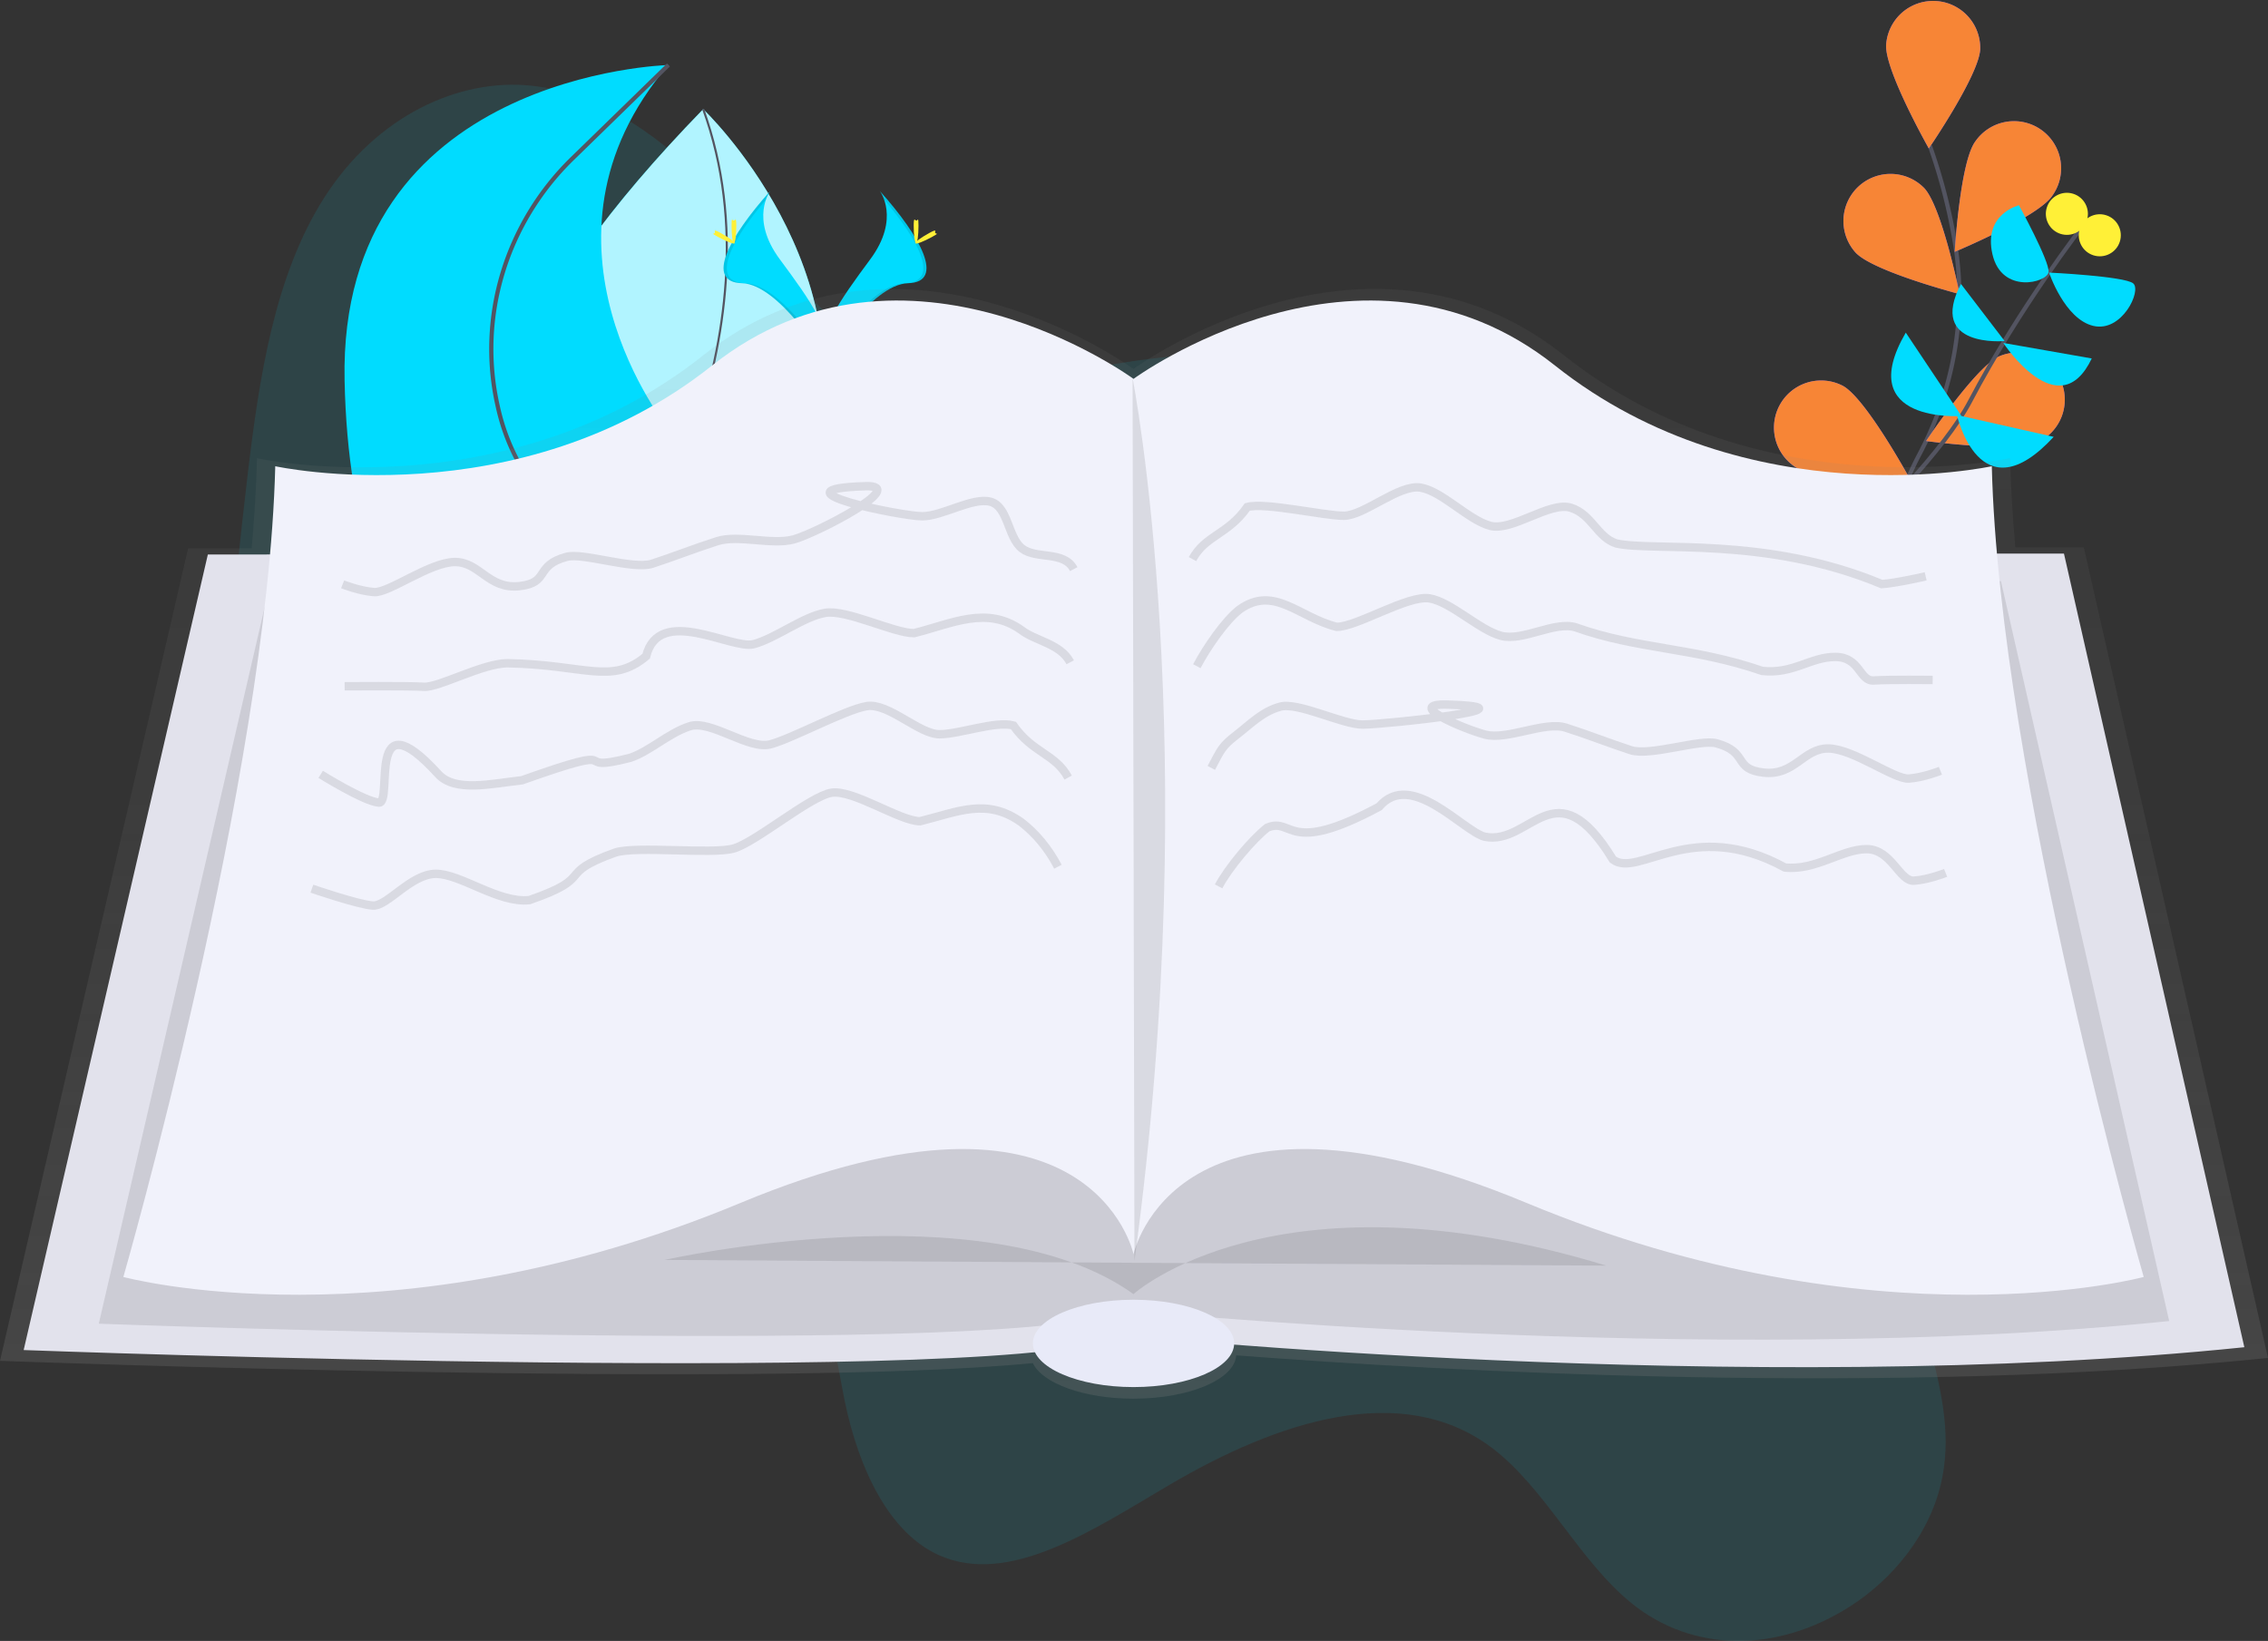 <?xml version="1.0" encoding="UTF-8" standalone="no"?>
<svg
   xmlns:dc="http://purl.org/dc/elements/1.1/"
   xmlns:cc="http://creativecommons.org/ns#"
   xmlns:rdf="http://www.w3.org/1999/02/22-rdf-syntax-ns#"
   xmlns:svg="http://www.w3.org/2000/svg"
   xmlns="http://www.w3.org/2000/svg"
   xmlns:xlink="http://www.w3.org/1999/xlink"
   xmlns:sodipodi="http://sodipodi.sourceforge.net/DTD/sodipodi-0.dtd"
   xmlns:inkscape="http://www.inkscape.org/namespaces/inkscape"
   id="8d45fc85-8f50-4d13-8ede-4efe67a9dde5"
   data-name="Layer 1"
   width="1078.5"
   height="780.36"
   viewBox="0 0 1078.5 780.36"
   version="1.1"
   sodipodi:docname="promo_book.svg"
   inkscape:version="0.92.3 (2405546, 2018-03-11)">
  <rect x="0" y="0" width="1078.5" height="780.36" fill="#333333" stroke="none"/>
  <sodipodi:namedview
     pagecolor="#ffffff"
     bordercolor="#666666"
     borderopacity="1"
     objecttolerance="10"
     gridtolerance="10"
     guidetolerance="10"
     inkscape:pageopacity="0"
     inkscape:pageshadow="2"
     inkscape:window-width="1366"
     inkscape:window-height="703"
     id="namedview181"
     showgrid="false"
     inkscape:zoom="0.5136764"
     inkscape:cx="498.71345"
     inkscape:cy="503.45659"
     inkscape:window-x="0"
     inkscape:window-y="0"
     inkscape:window-maximized="1"
     inkscape:current-layer="8d45fc85-8f50-4d13-8ede-4efe67a9dde5" />
  <defs
     id="defs10">
    <linearGradient
       id="cb20406f-0184-40ae-b4eb-eddd07e14298"
       x1="600"
       y1="724.97"
       x2="600"
       y2="197.23"
       gradientUnits="userSpaceOnUse">
      <stop
         offset="0"
         stop-color="gray"
         stop-opacity="0.25"
         id="stop2" />
      <stop
         offset="0.54"
         stop-color="gray"
         stop-opacity="0.12"
         id="stop4" />
      <stop
         offset="1"
         stop-color="gray"
         stop-opacity="0.1"
         id="stop6" />
    </linearGradient>
    <linearGradient
       id="bd5348f2-d6e7-4b10-83c1-a84cbaf770d6"
       x1="906.56"
       y1="809.07"
       x2="906.56"
       y2="164.43"
       gradientTransform="matrix(-1, 0, 0, 1, 1767, 0)"
       xlink:href="#cb20406f-0184-40ae-b4eb-eddd07e14298" />
  </defs>
  <title
     id="title12">Bibliophile</title>
  <path
     d="m 991.68,507.48 c -34.1,55.77 -28.07,131.52 -13.46,191.25 4.89,20 10.54,41.09 6.19,63.5 -5.32,27.4 -24.38,49 -43.63,61.36 -35.1,22.55 -75.06,22.09 -104,-1.19 -25.05,-20.12 -41.45,-55.32 -67,-74.35 -42.81,-31.85 -101.77,-12.18 -153.06,18 -36.29,21.34 -76.23,48.35 -109.6,33.3 -23.48,-10.59 -38,-40.69 -44.73,-73.49 -3.24,-15.83 -5.16,-33.13 -12.69,-45.18 -4.48,-7.16 -10.66,-11.94 -17.07,-15.85 -58.51,-35.67 -138,-5.3 -194.39,-45.73 C 200.15,591.79 178.66,535.16 171.79,474.53 164.92,413.9 171,348.95 178.58,285 c 5.42,-45.44 12.7,-94.1 36.34,-131.15 25,-39.19 64.24,-56.81 98.26,-53.3 34.02,3.51 63.48,25.34 88.84,52 31.7,33.32 60.22,75.93 101.38,86.54 28,7.23 58.72,-1.41 88.55,-6.35 49.87,-8.26 99,-6.16 147.76,-3.35 46.69,2.69 77.151,59.796 120.601,76.316 30.75,11.69 70.799,-17.486 99.469,-1.606 18.69,10.35 39.82,11.58 57.22,25.42 21.43,17 39.9,48.6 31.12,88.61 -8.35,38.05 -38.35,59.76 -56.44,89.35 z"
     id="path14"
     style="opacity:0.1;fill:#00dcff;fill-opacity:1"
     transform="translate(-60.75,-59.82)"
     inkscape:connector-curvature="0"
     sodipodi:nodetypes="ccccccccccccsccsccccccccc" />
  <path
     d="M355.05,337.12s-147.14-32.9,40.08-225.39c0,0,80.7,76.49,51.1,171.57-11.9,38.23-50.2,61.83-89,54.27Z"
     transform="translate(-60.75 -59.82)"
     fill="#6c63ff"
     id="path16"
     style="fill:#00dcff;fill-opacity:1" />
  <path
     d="m 294.32,277.31 c -3.23,-0.72 -144,-36.15 40.08,-225.39 0,0 80.7,76.49 51.1,171.57 -11.9,38.23 -50.2,61.83 -89,54.27 z"
     id="path18"
     inkscape:connector-curvature="0"
     style="opacity:0.693;fill:#ffffff;fill-opacity:1" />
  <path
     d="M357,338.22s77.72-117.08,38.15-226.48"
     transform="translate(-60.75 -59.82)"
     fill="none"
     stroke="#535461"
     stroke-miterlimit="10"
     id="path20" />
  <path
     d="M960.36,450.81S935,348.7,973.43,276c16.14-30.51,22.55-65.27,17.16-99.36a268.09,268.09,0,0,0-12.14-47.5"
     transform="translate(-60.75 -59.82)"
     fill="none"
     stroke="#535461"
     stroke-miterlimit="10"
     stroke-width="2"
     id="path22" />
  <path
     d="M1002.4,83.18c-.53,12.36-24.44,47.23-24.44,47.23s-20.84-36.79-20.31-49.15a22.4,22.4,0,0,1,44.75,1.92Z"
     transform="translate(-60.75 -59.82)"
     fill="#6c63ff"
     id="path24" />
  <path
     d="M1036.46,153.21c-7.16,10.09-46.19,26.37-46.19,26.37s2.5-42.21,9.66-52.3a22.4,22.4,0,1,1,36.52,25.93Z"
     transform="translate(-60.75 -59.82)"
     fill="#6c63ff"
     id="path26" />
  <path
     d="M1029.83,270.11c-11.27,5.09-53.18-.55-53.18-.55s23.47-35.17,34.74-40.27a22.4,22.4,0,0,1,18.44,40.82Z"
     transform="translate(-60.75 -59.82)"
     fill="#6c63ff"
     id="path28" />
  <path
     d="M1004.9,357.43c-10.25,6.92-52.51,8.44-52.51,8.44s17.19-38.63,27.44-45.56a22.4,22.4,0,0,1,25.07,37.12Z"
     transform="translate(-60.75 -59.82)"
     fill="#6c63ff"
     id="path30" />
  <path
     d="M943.19,180c8.49,9,49.41,19.68,49.41,19.68s-8.36-41.45-16.85-50.44A22.4,22.4,0,0,0,943.19,180Z"
     transform="translate(-60.75 -59.82)"
     fill="#6c63ff"
     id="path32" />
  <path
     d="M915.33,282.45c10.8,6,53,4,53,4S948,249.39,937.19,243.36a22.4,22.4,0,0,0-21.86,39.09Z"
     transform="translate(-60.75 -59.82)"
     fill="#6c63ff"
     id="path34" />
  <path
     d="M901.92,385.78c9.62,7.77,51.59,12.9,51.59,12.9s-13.82-40-23.44-47.74a22.4,22.4,0,0,0-28.15,34.84Z"
     transform="translate(-60.75 -59.82)"
     fill="#6c63ff"
     id="path36" />
  <path
     d="M1002.4,83.18c-.53,12.36-24.44,47.23-24.44,47.23s-20.84-36.79-20.31-49.15a22.4,22.4,0,0,1,44.75,1.92Z"
     transform="translate(-60.75 -59.82)"
     fill="#fc6681"
     id="path38"
     style="fill:#f78536;fill-opacity:1" />
  <path
     d="M1036.46,153.21c-7.16,10.09-46.19,26.37-46.19,26.37s2.5-42.21,9.66-52.3a22.4,22.4,0,1,1,36.52,25.93Z"
     transform="translate(-60.75 -59.82)"
     fill="#fc6681"
     id="path40"
     style="fill:#f78536;fill-opacity:1" />
  <path
     d="M1029.83,270.11c-11.27,5.09-53.18-.55-53.18-.55s23.47-35.17,34.74-40.27a22.4,22.4,0,0,1,18.44,40.82Z"
     transform="translate(-60.75 -59.82)"
     fill="#fc6681"
     id="path42"
     style="fill:#f78536;fill-opacity:1" />
  <path
     d="M1004.9,357.43c-10.25,6.92-52.51,8.44-52.51,8.44s17.19-38.63,27.44-45.56a22.4,22.4,0,0,1,25.07,37.12Z"
     transform="translate(-60.75 -59.82)"
     fill="#fc6681"
     id="path44" />
  <path
     d="M943.19,180c8.49,9,49.41,19.68,49.41,19.68s-8.36-41.45-16.85-50.44A22.4,22.4,0,0,0,943.19,180Z"
     transform="translate(-60.75 -59.82)"
     fill="#fc6681"
     id="path46"
     style="fill:#f78536;fill-opacity:1" />
  <path
     d="M915.33,282.45c10.8,6,53,4,53,4S948,249.39,937.19,243.36a22.4,22.4,0,0,0-21.86,39.09Z"
     transform="translate(-60.75 -59.82)"
     fill="#fc6681"
     id="path48"
     style="fill:#f78536;fill-opacity:1" />
  <path
     d="M901.92,385.78c9.62,7.77,51.59,12.9,51.59,12.9s-13.82-40-23.44-47.74a22.4,22.4,0,0,0-28.15,34.84Z"
     transform="translate(-60.75 -59.82)"
     fill="#fc6681"
     id="path50" />
  <path
     d="M867.52,384.86s106.36-89.13,130-134.08,53.77-83.67,53.77-83.67"
     transform="translate(-60.75 -59.82)"
     fill="none"
     stroke="#535461"
     stroke-miterlimit="10"
     stroke-width="2"
     id="path52" />
  <path
     d="M1037.34,267.57l-46-10.38S1002.18,305.73,1037.34,267.57Z"
     transform="translate(-60.75 -59.82)"
     fill="#6c63ff"
     id="path54"
     style="fill:#00dcff;fill-opacity:1" />
  <path
     d="M967,218l26.48,39.66S941.74,261.42,967,218Z"
     transform="translate(-60.75 -59.82)"
     fill="#6c63ff"
     id="path56"
     style="fill:#00dcff;fill-opacity:1" />
  <path
     d="M1055.44,230.29l-42.06-7.38S1039.81,263.1,1055.44,230.29Z"
     transform="translate(-60.75 -59.82)"
     fill="#6c63ff"
     id="path58"
     style="fill:#00dcff;fill-opacity:1" />
  <path
     d="M993.24,194.86,1014,222S977.25,225.46,993.24,194.86Z"
     transform="translate(-60.75 -59.82)"
     fill="#6c63ff"
     id="path60"
     style="fill:#00dcff;fill-opacity:1" />
  <path
     d="M1035.14,189.45s35.85,1.71,40,5.13-5.34,23.48-19,20.21S1035.14,189.45,1035.14,189.45Z"
     transform="translate(-60.75 -59.82)"
     fill="#6c63ff"
     id="path62"
     style="fill:#00dcff;fill-opacity:1" />
  <path
     d="M1020.82,157.44s14.63,26.66,14.08,31.73-22.29,10.77-26.69-8.45S1020.82,157.44,1020.82,157.44Z"
     transform="translate(-60.75 -59.82)"
     fill="#6c63ff"
     id="path64"
     style="fill:#00dcff;fill-opacity:1" />
  <circle
     cx="1059.3"
     cy="171.73"
     r="10"
     transform="translate(515.02 1069.93) rotate(-72.43)"
     fill="#ffd037"
     id="circle66"
     style="fill:#fff037;fill-opacity:1" />
  <circle
     cx="1043.65"
     cy="161.53"
     r="10"
     transform="translate(513.82 1047.89) rotate(-72.43)"
     fill="#ffd037"
     id="circle68"
     style="fill:#fff037;fill-opacity:1" />
  <path
     d="M389.61,407.74s43-32-11-144c0,0-72-89,0-173,0,0-157,4-154,150s78.5,167,78.5,167Z"
     id="path70"
     fill="#6c63ff"
     transform="translate(-60.75 -59.82)"
     style="fill:#00dcff;fill-opacity:1" />
  <path
     d="M349.45,407.74s-10.83-77-39.83-124A100.81,100.81,0,0,1,297.43,253c-9.69-42.63,4.13-87.21,35.44-117.72l45.75-44.57"
     transform="translate(-60.75 -59.82)"
     fill="none"
     stroke="#535461"
     stroke-miterlimit="10"
     stroke-width="2"
     id="path72" />
  <path
     d="M479.16,150.69s9.88,12.92-4.56,32.42-26.34,36-21.53,48.12c0,0,21.78-36.22,39.51-36.73S498.66,172.47,479.16,150.69Z"
     transform="translate(-60.75 -59.82)"
     fill="#6c63ff"
     id="path74"
     style="fill:#00dcff;fill-opacity:1" />
  <path
     d="M479.16,150.69a16,16,0,0,1,2,4.05c17.3,20.32,26.51,39.29,9.89,39.77-15.49.44-34.07,28.14-38.52,35.13a15,15,0,0,0,.53,1.59s21.78-36.22,39.51-36.73S498.66,172.47,479.16,150.69Z"
     transform="translate(-60.75 -59.82)"
     opacity="0.1"
     id="path76" />
  <path
     d="M497.52,167.15c0,4.55-.51,8.23-1.14,8.23s-1.14-3.69-1.14-8.23.64-2.41,1.27-2.41S497.52,162.61,497.52,167.15Z"
     transform="translate(-60.75 -59.82)"
     fill="#ffd037"
     id="path78"
     style="fill:#fff037;fill-opacity:1" />
  <path
     d="M503.82,172.58c-4,2.18-7.47,3.49-7.77,2.94s2.69-2.76,6.68-4.94,2.42-.59,2.72,0S507.81,170.4,503.82,172.58Z"
     transform="translate(-60.75 -59.82)"
     fill="#ffd037"
     id="path80"
     style="fill:#fff037;fill-opacity:1" />
  <path
     d="M427,150.69s-9.88,12.92,4.56,32.42,26.34,36,21.53,48.12c0,0-21.78-36.22-39.51-36.73S407.48,172.47,427,150.69Z"
     transform="translate(-60.75 -59.82)"
     fill="#6c63ff"
     id="path82"
     style="fill:#00dcff;fill-opacity:1" />
  <path
     d="M1139.25,705.61l-87.61-385.48-32.55,0c-1.3-14.73-2.17-29-2.5-42.44,0,0-118,25.82-212.1-48.88s-204.73,6.46-204.73,6.46l-.43-.31,0-.15V235c-7.68-5.44-113.66-78.07-204.27-6.13-94.06,74.7-212.1,48.88-212.1,48.88-.33,13.61-1.21,28-2.54,42.87l-30.2,0L60.75,707s363.7,13.62,491.15,1.06c4.57,9.66,24.27,16.92,47.87,16.92,26.52,0,48.09-9.17,48.84-20.6C747.82,711.93,961.3,724,1139.25,705.61Z"
     id="path90"
     fill="url(#cb20406f-0184-40ae-b4eb-eddd07e14298)"
     transform="translate(-60.75 -59.82)" />
  <path
     d="M427,150.69a16,16,0,0,0-2,4.05c-17.3,20.32-26.51,39.29-9.89,39.77,15.49.44,34.07,28.14,38.52,35.13a15,15,0,0,1-.53,1.59S431.29,195,413.56,194.51,407.48,172.47,427,150.69Z"
     transform="translate(-60.75 -59.82)"
     opacity="0.1"
     id="path84" />
  <path
     d="M408.62,167.15c0,4.55.51,8.23,1.14,8.23s1.14-3.69,1.14-8.23-.64-2.41-1.27-2.41S408.62,162.61,408.62,167.15Z"
     transform="translate(-60.75 -59.82)"
     fill="#ffd037"
     id="path86"
     style="fill:#fff037;fill-opacity:1" />
  <path
     d="M402.32,172.58c4,2.18,7.47,3.49,7.77,2.94s-2.69-2.76-6.68-4.94-2.42-.59-2.72,0S398.33,170.4,402.32,172.58Z"
     transform="translate(-60.75 -59.82)"
     fill="#ffd037"
     id="path88"
     style="fill:#fff037;fill-opacity:1" />
  <path
     d="M159.59,323.52,72,701.86s482.17,18.06,521-7.22c0,0,299.33,30.25,535,5.87l-85.78-377.43Z"
     transform="translate(-60.75 -59.82)"
     fill="#e2e2ec"
     id="path92" />
  <path
     d="M189.39,336.59,107.73,689.32s449.54,16.84,485.74-6.73c0,0,279.07,28.2,498.79,5.47l-80-351.89Z"
     transform="translate(-60.75 -59.82)"
     opacity="0.1"
     id="path94" />
  <path
     d="M1007.91,281.54s-115.58,25.28-207.68-47.86S599.77,240,599.77,240s-108.35-79.46-200.45-6.32-207.68,47.86-207.68,47.86C188,428.72,119.41,667.1,119.41,667.1s126.41,34.31,293.46-35.21,186.91,24.38,186.91,24.38,19.86-93.91,186.91-24.38,293.46,35.21,293.46,35.21S1011.52,428.72,1007.91,281.54Z"
     transform="translate(-60.75 -59.82)"
     fill="#f1f2fb"
     id="path96" />
  <path
     d="M376.75,659s152.6-34.31,223,16.25c0,0,67.72-61.4,224.83-13.54"
     transform="translate(-60.75 -59.82)"
     opacity="0.1"
     id="path98" />
  <ellipse
     cx="539.02"
     cy="638.88"
     rx="47.86"
     ry="20.77"
     fill="#e8eaf8"
     id="ellipse100" />
  <path
     d="M599.32,239.55s34.31,174.27.9,419.87"
     transform="translate(-60.75 -59.82)"
     opacity="0.1"
     id="path102" />
  <path
     d="m 922.723,366.557 c 0,0 -8.105,3.238 -15.041,3.703 -6.936,0.466 -26.467,-14.229 -38.306,-14.304 -11.839,-0.075 -15.987,13.094 -30.699,11.473 -14.712,-1.622 -6.95,-9.775 -22.503,-13.95 -7.776,-2.087 -31.507,6.245 -40.658,3.292 -9.15,-2.953 -20.927,-7.555 -30.948,-10.732 -10.022,-3.178 -27.925,6.081 -38.315,3.319 -10.391,-2.763 -39.123,-14.907 -17.873,-14.269 46.956,1.41 -30.792,9.495 -40.413,9.484 -9.621,-0.012 -30.714,-10.834 -39.196,-8.51 -8.482,2.324 -13.967,8.159 -20.808,13.459 -6.84,5.3 -7.248,6.742 -11.944,15.658"
     stroke-miterlimit="10"
     id="path116"
     inkscape:connector-curvature="0"
     style="opacity:0.1;fill:none;stroke:#000000;stroke-width:4;stroke-miterlimit:10"
     sodipodi:nodetypes="csssssssssssc" />
  <path
     d="m 919.037,323.369 c 0,0 -21.044,-0.224 -27.98,0.242 -6.936,0.466 -6.409,-11.122 -18.248,-11.196 -11.839,-0.075 -20.117,8.276 -34.829,6.655 -32.347,-11.208 -59.274,-10.219 -88.603,-20.702 -10.022,-3.178 -25.171,6.769 -35.562,4.007 -10.391,-2.763 -23.76,-16.101 -34.017,-17.808 -10.257,-1.707 -34.539,13.556 -44.16,13.544 -18.125,-4.536 -29.733,-19.972 -46.16,-8.295 -6.84,5.3 -15.654,18.088 -20.351,27.005"
     stroke-miterlimit="10"
     id="path116-6"
     inkscape:connector-curvature="0"
     style="opacity:0.1;fill:none;stroke:#000000;stroke-width:4;stroke-miterlimit:10"
     sodipodi:nodetypes="cssccssccc" />
  <path
     d="m 925.208,415.115 c 0,0 -8.105,3.238 -15.041,3.703 -6.936,0.466 -10.636,-14.917 -22.476,-14.992 -11.839,-0.075 -24.246,10.341 -38.958,8.72 -44.275,-24.266 -69.722,5.321 -81.744,-3.775 -27.509,-45.032 -39.021,-6.383 -61.004,-10.855 -10.391,-2.763 -35.037,-32.029 -50.161,-14.269 -44.076,23.7 -40.69,4.839 -53.193,9.949 -6.84,5.3 -18.456,19.013 -23.153,27.929"
     stroke-miterlimit="10"
     id="path116-7"
     inkscape:connector-curvature="0"
     style="opacity:0.1;fill:none;stroke:#000000;stroke-width:4;stroke-miterlimit:10"
     sodipodi:nodetypes="csscccccc" />
  <path
     d="m 915.714,274.078 c 0,0 -13.946,3.238 -20.881,3.703 -55.16,-23.065 -108.566,-15.347 -126.227,-19.329 -9.15,-2.953 -11.576,-13.798 -21.598,-16.976 -10.022,-3.178 -27.974,11.351 -38.364,8.589 -10.391,-2.763 -22.856,-16.455 -33.113,-18.162 -10.257,-1.707 -26.899,13.389 -36.519,13.377 -9.621,-0.012 -37.41,-6.489 -45.891,-4.165 -9.158,13.143 -19.887,13.387 -26.057,24.772"
     stroke-miterlimit="10"
     id="path116-5"
     inkscape:connector-curvature="0"
     style="opacity:0.1;fill:none;stroke:#000000;stroke-width:4;stroke-miterlimit:10"
     sodipodi:nodetypes="cccsssscc" />
  <path
     d="m 152.492,368.246 c 0,0 20.759,12.971 27.695,13.437 6.936,0.466 -6.444,-51.51 28.218,-13.546 7.983,8.743 25.102,4.55 39.813,2.928 53.635,-19.051 20.329,-2.671 51.382,-10.658 9.15,-2.953 18.39,-11.851 28.411,-15.029 10.022,-3.178 27.974,11.351 38.364,8.589 10.391,-2.763 35.51,-16.455 45.767,-18.162 10.257,-1.707 24.952,13.389 34.573,13.377 9.621,-0.012 26.702,-6.489 35.184,-4.165 9.158,13.143 19.887,13.387 26.057,24.772"
     stroke-miterlimit="10"
     id="path116-5-3"
     inkscape:connector-curvature="0"
     style="opacity:0.1;fill:none;stroke:#000000;stroke-width:4;stroke-miterlimit:10"
     sodipodi:nodetypes="cssccsssscc" />
  <path
     d="m 162.922,277.875 c 0,0 8.105,3.238 15.041,3.703 6.936,0.466 26.467,-14.229 38.306,-14.304 11.839,-0.075 15.987,13.094 30.699,11.473 14.712,-1.622 6.95,-9.775 22.503,-13.95 7.776,-2.087 31.507,6.245 40.658,3.292 9.15,-2.953 20.927,-7.555 30.948,-10.732 10.022,-3.178 25.86,1.951 36.25,-0.811 10.391,-2.763 55.503,-25.968 34.253,-25.33 -46.956,1.41 17.332,14.313 26.953,14.302 9.621,-0.012 24.019,-9.222 32.5,-6.897 8.482,2.324 8.127,16.92 14.967,22.22 6.84,5.3 19.902,0.902 24.598,9.818"
     stroke-miterlimit="10"
     id="path116-56"
     inkscape:connector-curvature="0"
     style="opacity:0.1;fill:none;stroke:#000000;stroke-width:4;stroke-miterlimit:10"
     sodipodi:nodetypes="csssssssssssc" />
  <path
     d="m 148.306,422.624 c 0,0 22.018,7.563 28.953,8.029 6.936,0.466 18.089,-15.015 29.929,-15.09 11.839,-0.075 29.85,14.117 44.562,12.495 32.347,-11.208 11.578,-12.165 40.907,-22.648 10.022,-3.178 45.612,0.929 56.003,-1.833 10.391,-2.763 36.414,-24.861 46.671,-26.568 10.257,-1.707 32.592,13.556 42.213,13.544 18.125,-4.536 31.68,-11.212 48.107,0.465 6.84,5.3 12.734,12.248 17.43,21.164"
     stroke-miterlimit="10"
     id="path116-6-2"
     inkscape:connector-curvature="0"
     style="opacity:0.1;fill:none;stroke:#000000;stroke-width:4;stroke-miterlimit:10"
     sodipodi:nodetypes="cssccssccc" />
  <path
     d="m 163.88,326.366 c 0,0 30.778,-0.224 37.714,0.242 6.936,0.466 27.823,-11.122 39.663,-11.196 36.941,0.637 49.515,10.486 66.002,-3.34 6.128,-24.592 40.745,-2.964 51.136,-5.727 10.391,-2.763 23.76,-13.181 34.017,-14.888 10.257,-1.707 32.592,9.662 42.213,9.651 18.125,-4.536 34.6,-13.158 51.027,-1.482 6.84,5.3 18.574,6.408 23.271,15.324"
     stroke-miterlimit="10"
     id="path116-6-2-1"
     inkscape:connector-curvature="0"
     style="opacity:0.1;fill:none;stroke:#000000;stroke-width:4;stroke-miterlimit:10"
     sodipodi:nodetypes="csccssccc" />
</svg>
